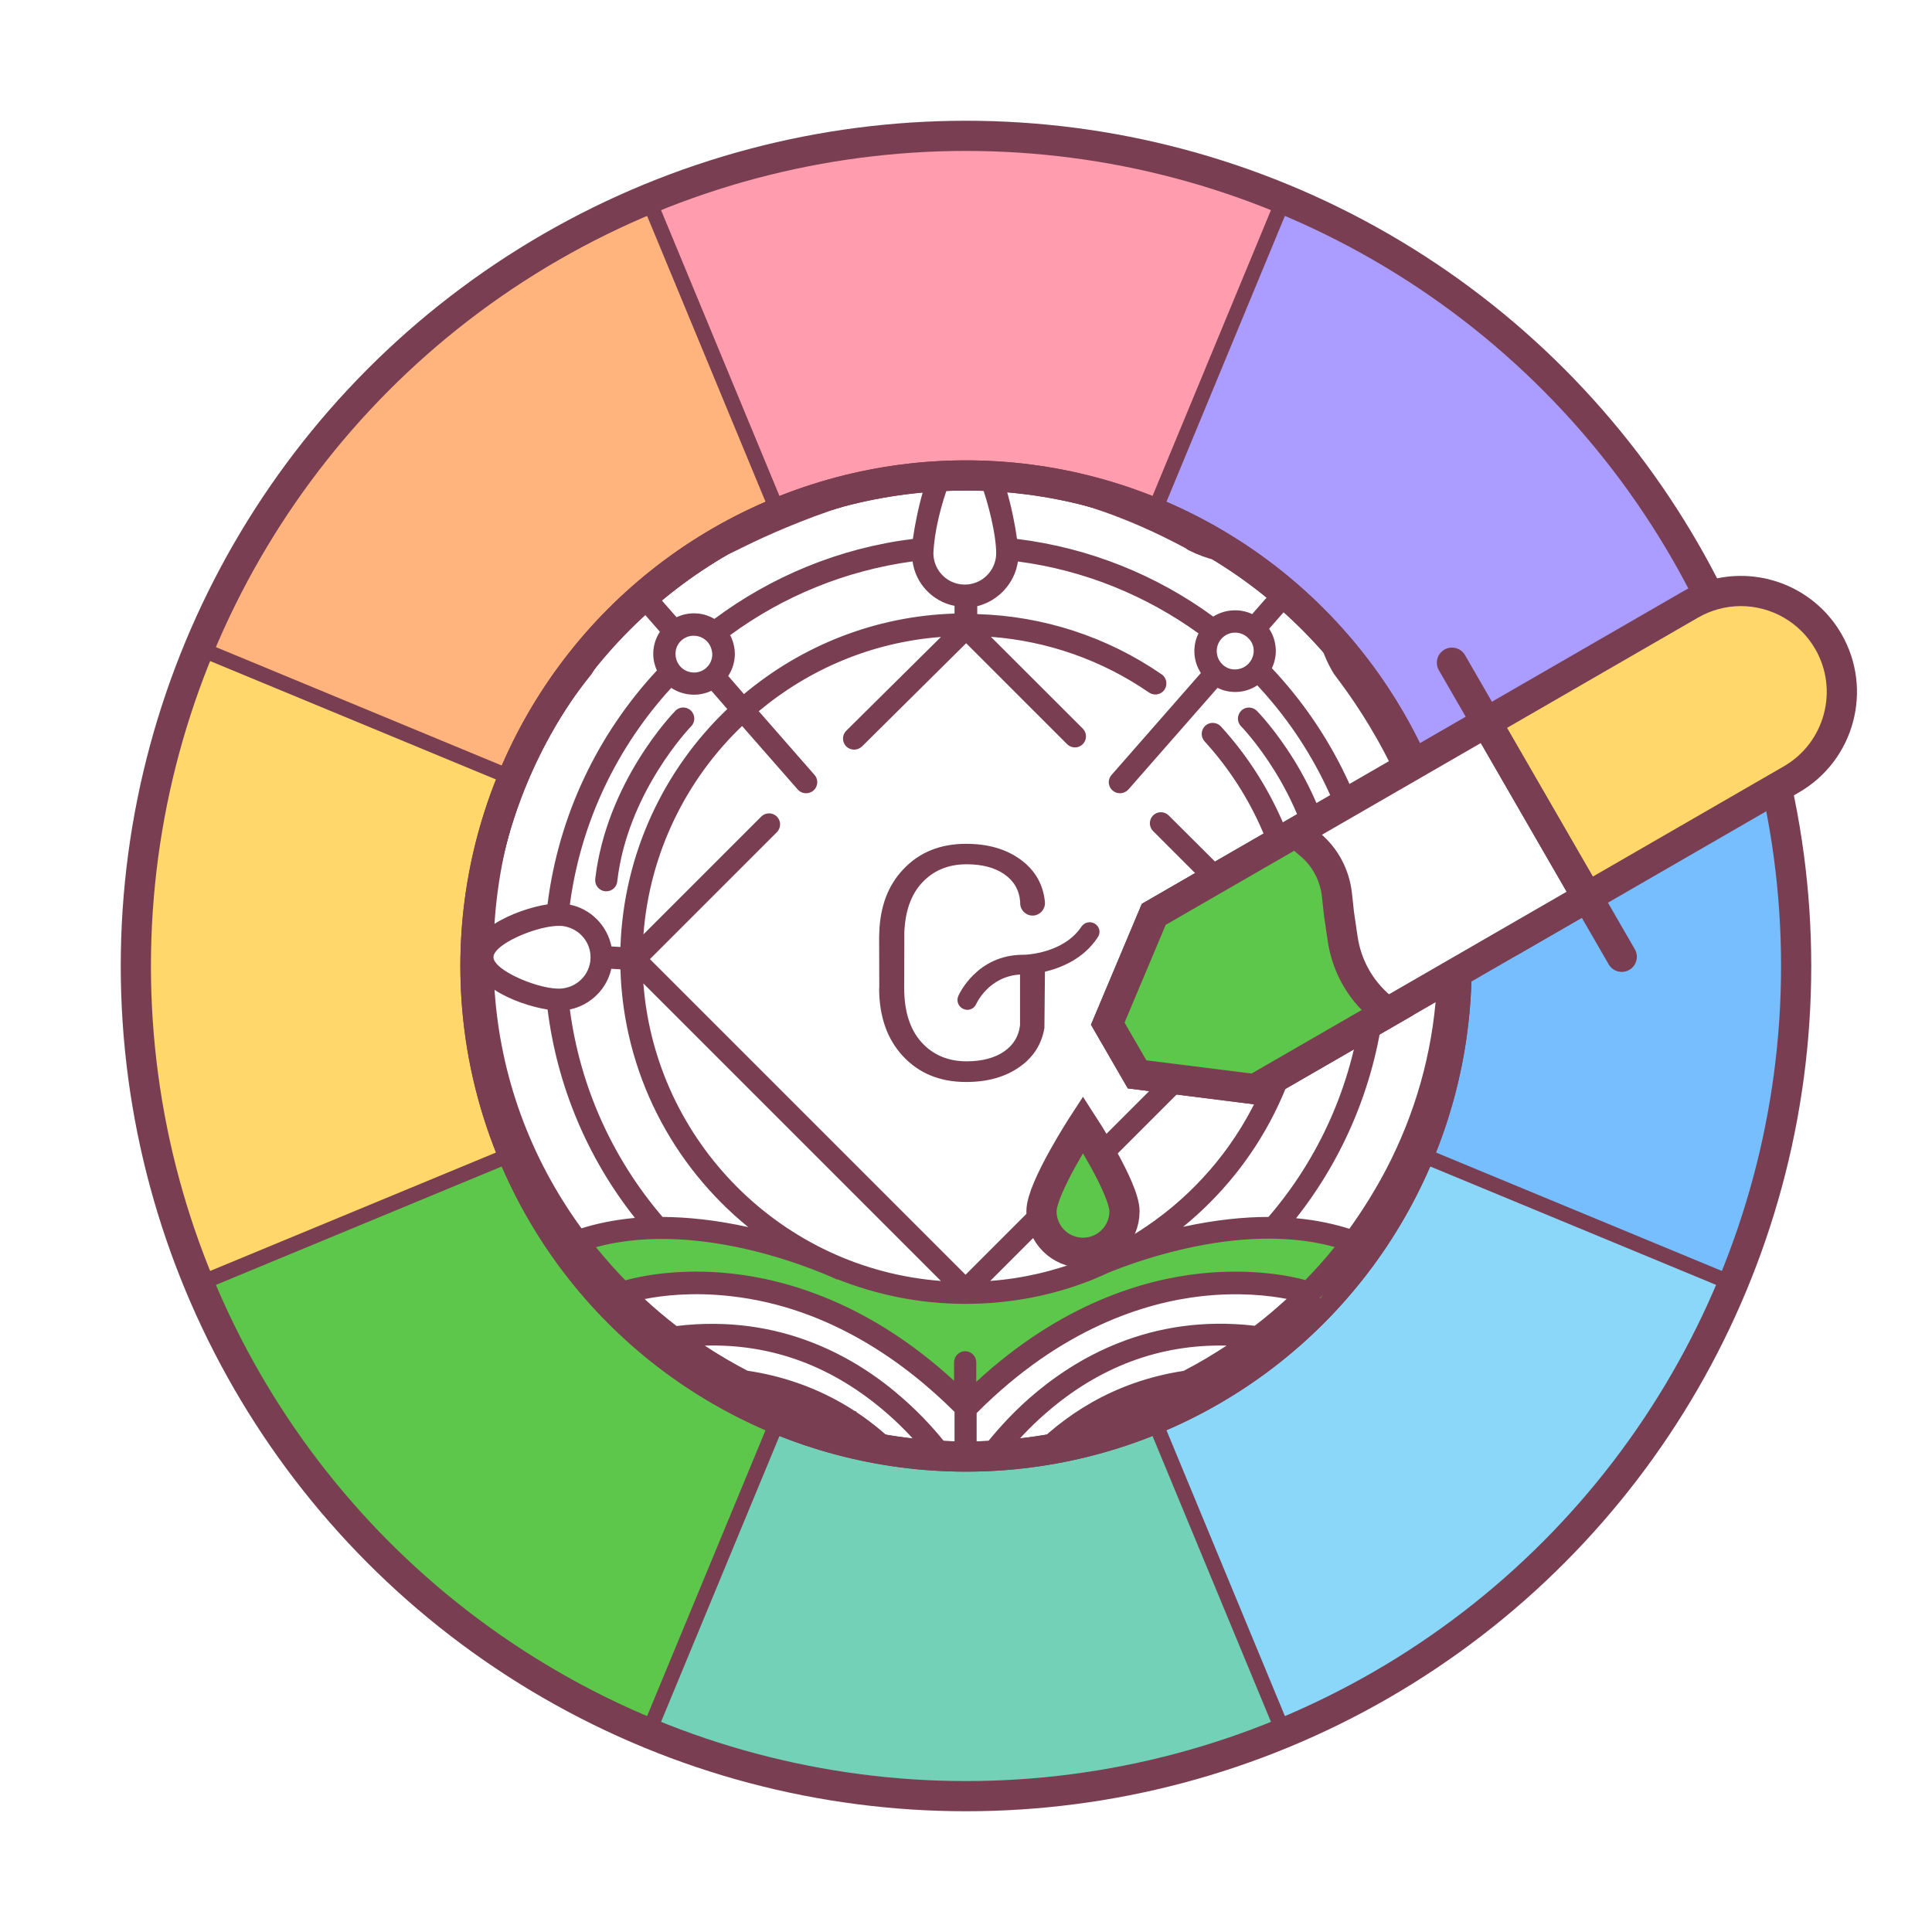 <?xml version="1.0" encoding="UTF-8"?>
<svg xmlns="http://www.w3.org/2000/svg" xmlns:xlink="http://www.w3.org/1999/xlink" version="1.1" id="Layer_1" x="0px" y="0px" viewBox="0 0 256 256" style="enable-background:new 0 0 256 256;" xml:space="preserve">
<g>
	<defs>
		<rect id="SVGID_1_" width="256" height="256"></rect>
	</defs>
	<clipPath id="SVGID_2_">
		<use xlink:href="#SVGID_1_" style="overflow:visible;"></use>
	</clipPath>
	<g style="clip-path:url(#SVGID_2_);">
		<image style="overflow:visible;" width="512" height="512" transform="matrix(1 0 0 1 -128 -128)">
		</image>
	</g>
</g>
<circle style="fill:#FF9CAD;" cx="128" cy="128" r="110"></circle>
<path style="fill:#FFB47D;" d="M26.32,85.98L71,104l10,8l35-12L85.84,26.38C58.95,37.54,37.45,59.07,26.32,85.98z"></path>
<path style="fill:#FFD76A;" d="M18,128c0,14.96,2.99,29.22,8.4,42.22L77,149v-42L26.76,84.92C21.12,98.15,18,112.71,18,128z"></path>
<path style="fill:#5DC74B;" d="M26.14,169.59c11.04,27,32.49,48.64,59.38,59.91L106,180l-30-30L26.14,169.59z"></path>
<path style="fill:#73D1B8;" d="M108,175l-22.19,54.61c12.99,5.4,27.24,8.39,42.19,8.39c14.59,0,28.52-2.85,41.26-8.01L147,173  L108,175z"></path>
<path style="fill:#8AD7FA;" d="M229.83,169.66L174,146l-26,30l22.09,53.65C197.13,218.44,218.73,196.76,229.83,169.66z"></path>
<path style="fill:#76BEFF;" d="M131,126l9,7l89.78,36.77c5.29-12.88,8.22-26.98,8.22-41.77c0-14.95-2.99-29.21-8.4-42.21L131,126z"></path>
<path style="fill:#AB9CFF;" d="M128,128l101.8-41.72c-11.14-27.15-32.82-48.86-59.96-60.03L128,128z"></path>
<circle style="fill:none;stroke:#793E52;stroke-width:4;stroke-miterlimit:10;" cx="128" cy="128" r="110"></circle>
<g>
	<g>
		<line style="fill:none;" x1="128" y1="128" x2="128" y2="238"></line>
		<line style="fill:none;" x1="128" y1="128" x2="205.78" y2="205.78"></line>
		<line style="fill:none;" x1="128" y1="128" x2="238" y2="128"></line>
		<line style="fill:none;" x1="128" y1="128" x2="205.78" y2="50.22"></line>
		<line style="fill:none;" x1="128" y1="128" x2="128" y2="18"></line>
		<line style="fill:none;" x1="128" y1="128" x2="50.22" y2="50.22"></line>
		<line style="fill:none;" x1="128" y1="128" x2="18" y2="128"></line>
		<line style="fill:none;" x1="128" y1="128" x2="50.22" y2="205.78"></line>
	</g>
	<g>
		<line style="fill:none;" x1="128" y1="128" x2="128" y2="238"></line>
		<line style="fill:none;" x1="128" y1="128" x2="205.78" y2="205.78"></line>
		<line style="fill:none;" x1="128" y1="128" x2="238" y2="128"></line>
		<line style="fill:none;" x1="128" y1="128" x2="205.78" y2="50.22"></line>
		<line style="fill:none;" x1="128" y1="128" x2="128" y2="18"></line>
		<line style="fill:none;" x1="128" y1="128" x2="50.22" y2="50.22"></line>
		<line style="fill:none;" x1="128" y1="128" x2="18" y2="128"></line>
		<line style="fill:none;" x1="128" y1="128" x2="50.22" y2="205.78"></line>
	</g>
	<g>
		<line style="fill:none;stroke:#793E52;stroke-width:2;stroke-miterlimit:10;" x1="128" y1="128" x2="170.1" y2="229.63"></line>
		<line style="fill:none;stroke:#793E52;stroke-width:2;stroke-miterlimit:10;" x1="128" y1="128" x2="229.63" y2="170.1"></line>
		<line style="fill:none;stroke:#793E52;stroke-width:2;stroke-miterlimit:10;" x1="128" y1="128" x2="229.63" y2="85.9"></line>
		<line style="fill:none;stroke:#793E52;stroke-width:2;stroke-miterlimit:10;" x1="128" y1="128" x2="170.1" y2="26.37"></line>
		<line style="fill:none;stroke:#793E52;stroke-width:2;stroke-miterlimit:10;" x1="128" y1="128" x2="85.9" y2="26.37"></line>
		<line style="fill:none;stroke:#793E52;stroke-width:2;stroke-miterlimit:10;" x1="128" y1="128" x2="26.37" y2="85.9"></line>
		<line style="fill:none;stroke:#793E52;stroke-width:2;stroke-miterlimit:10;" x1="128" y1="128" x2="26.37" y2="170.1"></line>
		<line style="fill:none;stroke:#793E52;stroke-width:2;stroke-miterlimit:10;" x1="128" y1="128" x2="85.9" y2="229.63"></line>
	</g>
</g>
<circle style="fill:#FFFFFF;stroke:#793E52;stroke-width:4;stroke-miterlimit:10;" cx="128" cy="128" r="65"></circle>
<g id="FRONT_2_">
	<path style="fill:#793E52;" d="M145.11,122.42c-0.59-0.4-1.4-0.24-1.81,0.36c-2.35,3.54-7.34,3.73-7.6,3.73c-0.05,0-0.07,0-0.12,0   c-6.15,0-8.51,5.25-8.6,5.47c-0.29,0.67,0.02,1.43,0.67,1.71c0.17,0.07,0.36,0.12,0.52,0.12c0.5,0,0.97-0.29,1.19-0.78   c0.02-0.05,1.64-3.66,5.8-3.9v6.72c-0.17,1.45-0.86,2.59-2.07,3.45c-1.26,0.88-2.95,1.33-5.01,1.33c-2.47,0-4.49-0.86-5.99-2.54   c-1.52-1.69-2.28-4.09-2.28-7.18l0.02-7.41c0.12-2.73,0.86-4.89,2.26-6.44c1.52-1.69,3.52-2.54,5.99-2.54   c2.07,0,3.75,0.45,5.01,1.33c1.26,0.88,1.97,2.09,2.09,3.66l0,0c0,0.05,0,0.12,0,0.17c0,0.9,0.74,1.64,1.64,1.64   s1.64-0.74,1.64-1.64c0-0.05,0-0.12,0-0.17l0,0c-0.24-2.35-1.31-4.21-3.23-5.61s-4.32-2.09-7.22-2.09c-3.45,0-6.23,1.14-8.34,3.4   c-2,2.11-3.04,4.89-3.16,8.32l0,0l0,0c0,0.24-0.02,0.48-0.02,0.71l0.02,6.68h-0.02c0,3.78,1.07,6.8,3.18,9.05   c2.11,2.26,4.89,3.4,8.34,3.4c2.9,0,5.3-0.69,7.22-2.09c1.76-1.28,2.8-2.97,3.16-5.06l0.07-7.46c2.16-0.52,5.11-1.71,6.96-4.51   C145.89,123.63,145.73,122.82,145.11,122.42z"></path>
	<path style="fill:#793E52;" d="M100.6,56.43c-0.02,0-0.05,0-0.05,0"></path>
	<path style="fill:#793E52;" d="M155.23,56.43"></path>
	<path style="fill:#793E52;" d="M155.25,59.36L155.25,59.36"></path>
	<path style="fill:#793E52;" d="M100.53,59.36c0.02,0,0.05,0,0.07,0"></path>
	<polygon style="fill:#793E52;" points="127.9,198.08 127.93,198.08 127.93,198.08  "></polygon>
	<path style="fill:#793E52;" d="M154.9,54.06"></path>
	<path style="fill:#793E52;" d="M127.9,205.94L127.9,205.94c0.02-0.02,0-0.02,0-0.05V205.94z"></path>
	<path style="fill:#793E52;" d="M174.26,116.81c0.1,0.76,0.71,1.31,1.45,1.31c0.05,0,0.12,0,0.17,0c0.81-0.1,1.38-0.83,1.28-1.64   c-1.47-12.83-10.24-21.91-10.62-22.29c-0.57-0.57-1.5-0.59-2.07-0.02c-0.57,0.57-0.59,1.5-0.02,2.07   C164.55,96.33,172.91,105,174.26,116.81z"></path>
	<path style="fill:#793E52;" d="M80.17,118.1c0.05,0,0.12,0,0.17,0c0.74,0,1.38-0.55,1.45-1.31c1.35-11.81,9.72-20.48,9.79-20.55   c0.57-0.57,0.55-1.52-0.02-2.07c-0.57-0.57-1.52-0.57-2.07,0.02c-0.38,0.38-9.12,9.46-10.62,22.29   C78.79,117.29,79.36,118,80.17,118.1z"></path>
</g>
<circle style="fill:none;stroke:#793E52;stroke-width:4;stroke-miterlimit:10;" cx="128" cy="128" r="65"></circle>
<g id="Layer_6">
	<polygon style="fill:#5DC74B;" points="76,165 87,163 100,165 115,169 127,172 139,170 148,167 159,163 168,163 176,164 179,165    175,172 169,170 158,170 146,174 136,179 129,185 125,183 118,177 105,172 95,170 85,171 83,173  "></polygon>
</g>
<path style="fill:#793E52;" d="M188.97,104.46c0.39,0.08,0.77,0.12,1.15,0.16c-0.39-1.09-0.81-2.17-1.26-3.24  c-0.46-0.1-0.94-0.23-1.44-0.39c-2.38-5.04-5.13-9.31-7.7-12.74l-1.16,0.88l1.16-0.9l-0.48-0.62c-0.83-1.4-1.37-2.81-1.67-4.22  c-1.05-1.2-2.14-2.36-3.28-3.48c-0.11,3.31,0.69,6.45,2.43,9.34l0.62,0.83c5.39,7.2,11.71,18.34,12.93,32.22  c-2.14-1.38-4.94-2.26-6.96-2.49c-1.52-12.02-6.87-22.88-14.78-31.27c0.33-0.69,0.52-1.47,0.52-2.28c0-1.09-0.33-2.11-0.88-2.95  l4.41-5.03c-0.73-0.67-1.48-1.32-2.24-1.96l-4.42,5.05c-0.69-0.33-1.45-0.5-2.28-0.5c-1.07,0-2.04,0.31-2.88,0.83  c-7.48-5.47-16.35-9.1-26-10.29c-0.24-1.73-0.71-4.21-1.43-6.63c7.63,0.86,15.59,3.47,23.69,7.82l0.31,0.21l0.17,0.1  c2.35,1.19,4.87,1.78,7.48,1.78c0.98,0,1.98-0.09,2.99-0.26c-1.25-0.96-2.55-1.87-3.87-2.74c-1.69-0.11-3.42-0.53-5.13-1.38  l-0.29-0.19l-0.14-0.1c-8.06-4.34-16.03-7.01-23.69-8.03h-5.71c1.09,2.23,2.23,6.16,2.67,9.12c0.12,0.83,0.19,1.59,0.19,2.21  c0,0.26-0.02,0.5-0.07,0.74c-0.36,1.92-2.04,3.4-4.09,3.4s-3.73-1.47-4.09-3.4c-0.05-0.24-0.07-0.5-0.07-0.74  c0.02-0.64,0.1-1.38,0.21-2.19c0.45-3.12,1.66-6.96,2.74-9.14H121v-0.01c-11.28,1.35-24,7.96-24.58,8.24c-1.5,0.75-3,1.18-4.49,1.35  c-1.41,0.92-2.79,1.89-4.13,2.92c0.8,0.11,1.6,0.17,2.39,0.17c2.61,0,5.13-0.59,7.51-1.78c0.14-0.07,13.71-7.13,24.69-8.08  c-0.71,2.4-1.19,4.89-1.43,6.61c-9.77,1.21-18.77,4.99-26.3,10.6c-0.81-0.48-1.71-0.74-2.71-0.74c-0.83,0-1.62,0.19-2.3,0.52  l-4.51-5.14c-0.74,0.63-1.47,1.28-2.18,1.94l4.48,5.12c-0.55,0.83-0.88,1.85-0.88,2.92c0,0.78,0.17,1.52,0.48,2.21  c-7.77,8.36-13,19.1-14.49,30.99c-2.11,0.33-4.92,1.24-7.03,2.59c0.83-12.55,5.04-23.41,12.83-33.05l0.12-0.17  c1.61-2.66,2.42-5.57,2.46-8.63c-1.19,1.2-2.32,2.45-3.41,3.74c-0.33,1.11-0.8,2.18-1.42,3.22c-3.4,4.23-6.15,8.67-8.27,13.35  c-0.23,0.07-0.44,0.12-0.66,0.18c-0.46,1.09-0.9,2.2-1.31,3.32c0.18-0.03,0.35-0.04,0.54-0.08c-2.57,6.89-3.85,14.3-3.9,22.38  c0,0.02,0,0.02,0,0.05v0.02c0,0.07,0,0.14,0,0.19c0,14.59,5.13,28.92,14.45,40.35c8.25,10.12,19.46,17.63,31.89,21.46  c-1.31-0.19-2.64-0.29-3.97-0.29c-0.26,0-0.51,0.02-0.77,0.02c4.97,1.93,10.22,3.27,15.68,3.94c-2.04-2.15-4.18-3.9-6.31-5.32  l0.02-0.07c-0.07-0.02-0.14-0.05-0.21-0.05c-5.06-3.3-10.15-4.75-14.23-5.35c-1.92-1-3.83-2.11-5.66-3.33  c8.96-0.26,17.08,2.78,24.26,9.08c2.06,1.8,3.74,3.65,5.1,5.33c1.72,0.13,3.45,0.22,5.21,0.22c1.81,0,3.61-0.09,5.38-0.24  c1.35-1.66,3.03-3.5,5.07-5.29c7.13-6.27,15.23-9.31,24.12-9.1c-1.85,1.21-3.75,2.35-5.7,3.35c-9.39,1.43-16.04,6.04-20.53,10.74  c5.32-0.67,10.44-1.97,15.29-3.83c-0.2,0-0.39-0.02-0.59-0.02c-1.26,0-2.52,0.1-3.73,0.26c7.22-2.21,13.95-5.66,20.08-10.22  c7.91-5.92,14.49-13.64,19.01-22.31c4.75-9.12,7.15-18.99,7.15-29.25c0-0.07,0-0.12,0-0.19c0-0.02,0-0.02,0-0.05  c0-0.02,0-0.05,0-0.07C193.46,118.43,191.61,110.92,188.97,104.46z M161.27,85.8c0.21-1.07,1.12-1.9,2.23-1.97c0.05,0,0.12,0,0.17,0  c0.05,0,0.09,0,0.14,0c1.09,0.07,2.02,0.86,2.26,1.9c0.02,0.14,0.05,0.26,0.05,0.4c-0.02,0.02,0,0.07,0,0.12  c0,1.07-0.71,2-1.69,2.33c-0.24,0.07-0.5,0.12-0.76,0.12c-0.07,0-0.17,0-0.24,0c-1.09-0.09-1.97-0.93-2.16-1.97  c-0.02-0.14-0.05-0.31-0.05-0.45C161.22,86.11,161.24,85.97,161.27,85.8z M128.02,85.23l13.38,13.38c0.57,0.57,1.5,0.57,2.07,0  c0.57-0.57,0.57-1.5,0-2.07L131.3,84.38c7.53,0.57,14.71,3.09,20.96,7.39c0.67,0.45,1.59,0.29,2.04-0.38  c0.45-0.67,0.29-1.59-0.38-2.04c-7.22-4.97-15.64-7.72-24.43-7.98v-1.05c2.76-0.67,4.97-3.02,5.39-5.92  c8.84,1.16,17.01,4.54,23.93,9.53c-0.36,0.71-0.55,1.5-0.55,2.35c0,1.07,0.31,2.04,0.86,2.9l-11.83,13.5  c-0.55,0.62-0.48,1.54,0.14,2.07c0.29,0.24,0.62,0.36,0.97,0.36c0.4,0,0.81-0.17,1.12-0.5l11.81-13.47c0.71,0.36,1.5,0.55,2.35,0.55  c1.09,0,2.09-0.33,2.92-0.88c7.37,7.89,12.33,18.01,13.81,29.23c-2.54,0.71-4.51,2.8-5.04,5.42l-1.69,0.07  c-0.36-10.86-4.56-21.22-11.9-29.27c-0.55-0.59-1.47-0.64-2.07-0.1c-0.59,0.55-0.64,1.47-0.1,2.07  c6.46,7.08,10.31,16.06,11.05,25.57l-15.8-15.75c-0.57-0.57-1.5-0.57-2.07,0c-0.57,0.57-0.57,1.5,0,2.07l16.97,16.97l-41.82,41.82  l-41.82-41.82l16.82-16.82c0.57-0.57,0.57-1.5,0-2.07s-1.5-0.57-2.07,0l-15.61,15.61c0.83-10.81,5.68-20.53,13.07-27.61l7.37,8.41  c0.29,0.33,0.69,0.5,1.12,0.5c0.33,0,0.69-0.12,0.97-0.36c0.62-0.55,0.67-1.47,0.14-2.07l-7.39-8.44  c6.65-5.56,14.99-9.15,24.14-9.84l-12.55,12.43c-0.57,0.57-0.57,1.5,0,2.07c0.29,0.29,0.67,0.43,1.05,0.43s0.74-0.14,1.05-0.43  L128.02,85.23z M173.67,128.43l1.71-0.07c0.57,2.54,2.49,4.59,5.01,5.28c-1.33,10.17-5.56,19.77-12.31,27.61  c-3.26,0-7.03,0.38-11.31,1.31C166.76,154.43,173.27,142.19,173.67,128.43z M145.75,165.98c-0.95,0.38-1.62,0.69-1.95,0.83  c-3.94,1.57-8.17,2.59-12.59,2.92l39.42-39.42C169.44,146.18,159.56,159.63,145.75,165.98z M85.25,130.31l39.42,39.42  C103.67,168.14,86.84,151.31,85.25,130.31z M99.15,162.6c-4.3-0.95-8.08-1.33-11.36-1.35c-6.7-7.82-10.95-17.37-12.28-27.49  c2.73-0.57,4.89-2.69,5.49-5.39l1.21,0.07C82.62,142.21,89.15,154.47,99.15,162.6z M96.75,84.16c6.96-5.11,15.21-8.55,24.17-9.77  c0.4,2.95,2.66,5.32,5.56,5.89v1.02c-10.6,0.33-20.29,4.3-27.9,10.67l-2.09-2.4c0.55-0.83,0.88-1.85,0.88-2.92  C97.37,85.76,97.13,84.9,96.75,84.16z M89.53,86.35c0-0.07,0.02-0.12,0.02-0.19c0.21-1.05,1.12-1.85,2.21-1.92c0.05,0,0.1,0,0.12,0  c0.02,0,0.02,0,0.05,0c1.12,0,2.07,0.76,2.35,1.81c0.05,0.21,0.1,0.43,0.1,0.64c0,0.17-0.02,0.33-0.05,0.5  c-0.21,1.05-1.12,1.85-2.21,1.92c-0.07,0-0.12,0-0.19,0c-0.31,0-0.62-0.07-0.88-0.17c-0.88-0.33-1.54-1.24-1.54-2.26  C89.51,86.56,89.51,86.47,89.53,86.35z M88.94,91.15c0.88,0.57,1.9,0.9,3.02,0.9c0.83,0,1.62-0.19,2.3-0.52l2.11,2.42  c-8.39,8.01-13.73,19.15-14.16,31.53l-1.19-0.07c-0.57-2.78-2.73-4.97-5.51-5.54C76.96,108.88,81.81,98.94,88.94,91.15z   M65.39,126.79c0.05-1.38,3.87-3.28,6.89-3.9c0.67-0.14,1.28-0.21,1.81-0.21c0.4,0,0.76,0.05,1.14,0.17  c1.73,0.5,3.02,2.09,3.02,3.99s-1.28,3.49-3.02,3.99c-0.36,0.1-0.74,0.17-1.14,0.17c-0.55,0-1.16-0.07-1.81-0.21  c-3.02-0.64-6.84-2.54-6.89-3.92C65.39,126.82,65.39,126.82,65.39,126.79z M65.53,131.16c2.11,1.38,4.94,2.28,7.03,2.61  c1.26,10.07,5.25,19.63,11.57,27.61c-2.83,0.26-5.18,0.78-7.08,1.38C70.24,153.41,66.29,142.59,65.53,131.16z M126.48,191.38  c-0.21,0.12-0.45,0.26-0.71,0.45c-1.54-1.97-3.56-4.28-6.11-6.51c-5.99-5.3-16.06-11.29-29.99-9.62v0.02  c-1.47-1.14-2.9-2.33-4.25-3.59c2.38-0.48,6.39-0.95,11.41-0.38c13.19,1.47,23.31,9.01,29.65,15.33V191.38z M166.26,175.67  c-13.88-1.62-23.9,4.35-29.89,9.62c-2.59,2.28-4.63,4.63-6.18,6.63c-0.29-0.19-0.55-0.38-0.78-0.5v-4.18  c11.24-11.29,22.41-14.66,29.82-15.49c4.92-0.55,8.89-0.1,11.26,0.36C169.13,173.36,167.73,174.55,166.26,175.67z M172.96,169.61  c-2-0.55-7.08-1.59-13.95-0.86c-7.46,0.81-18.44,3.99-29.65,14.35v-2.59c0-0.81-0.67-1.47-1.47-1.47c-0.81,0-1.47,0.67-1.47,1.47  v2.45c-11.14-10.24-22.07-13.4-29.49-14.21c-7.03-0.76-12.19,0.38-14.07,0.9c-1.24-1.28-2.49-2.69-3.68-4.13  c-0.07-0.1-0.14-0.17-0.21-0.26c7.15-1.97,14.97-0.93,20.46,0.38c6.63,1.59,11.48,3.9,11.52,3.92l0.02-0.05  c5.25,2.09,10.98,3.26,16.97,3.26c5.96,0,11.67-1.14,16.89-3.23c0,0,0.05-0.02,0.14-0.07c0.62-0.26,1.26-0.52,1.85-0.81  c2.02-0.83,5.42-2.07,9.5-3.04c5.54-1.33,13.38-2.38,20.53-0.38C175.62,166.76,174.34,168.21,172.96,169.61z M183.67,154.95  c-1.43,2.73-3.07,5.35-4.87,7.87c-1.88-0.59-4.23-1.14-7.06-1.4c6.3-7.98,10.29-17.51,11.57-27.56c2.04-0.24,4.87-1.12,7.03-2.52  C189.78,139.58,187.55,147.51,183.67,154.95z M190.49,126.84c-0.05,1.33-3.68,3.49-6.89,4.02c-0.45,0.07-0.9,0.12-1.33,0.12  c-0.57,0-1.12-0.12-1.62-0.33c-1.5-0.64-2.54-2.11-2.54-3.83c0-1.71,1.05-3.18,2.54-3.83c0.5-0.21,1.05-0.33,1.62-0.33  c0.43,0,0.88,0.05,1.33,0.12c3.21,0.52,6.82,2.69,6.89,3.99C190.49,126.79,190.49,126.82,190.49,126.84z"></path>
<path style="fill:#5DC74B;stroke:#793E52;stroke-width:4;stroke-miterlimit:10;" d="M149,160.5c0,3.04-2.46,5.5-5.5,5.5  s-5.5-2.46-5.5-5.5s5.5-11.5,5.5-11.5S149,157.46,149,160.5z"></path>
<g>
	<g>
		<path style="fill:#FFD76A;" d="M193.79,126.37c-4.77,0-9.22-2.56-11.6-6.69c-1.79-3.09-2.26-6.7-1.34-10.15    c0.92-3.45,3.14-6.33,6.23-8.12L224,80.1c2.03-1.17,4.34-1.79,6.67-1.79c4.77,0,9.21,2.56,11.6,6.69    c1.79,3.09,2.26,6.7,1.34,10.15c-0.92,3.45-3.14,6.34-6.23,8.12l-36.91,21.31C198.43,125.75,196.12,126.37,193.79,126.37z"></path>
		<path style="fill:#793E52;" d="M230.67,80.31L230.67,80.31c4.06,0,7.84,2.18,9.86,5.69c3.14,5.43,1.27,12.4-4.16,15.54    l-36.91,21.31c-1.73,1-3.69,1.53-5.67,1.53c-4.06,0-7.84-2.18-9.87-5.69c-1.52-2.63-1.92-5.7-1.14-8.63    c0.79-2.93,2.67-5.39,5.3-6.91l36.91-21.31C226.72,80.84,228.69,80.31,230.67,80.31 M230.67,76.31c-2.61,0-5.25,0.66-7.67,2.06    l-36.91,21.31c-7.35,4.25-9.87,13.65-5.63,21v0c2.85,4.93,8.02,7.69,13.33,7.69c2.61,0,5.25-0.66,7.67-2.06L238.37,105    c7.35-4.25,9.87-13.65,5.63-21l0,0C241.15,79.07,235.98,76.31,230.67,76.31L230.67,76.31z"></path>
	</g>
	<g>
		<polygon style="fill:#FFFFFF;" points="150.68,142.36 146.79,135.64 152.89,121.16 196.94,95.72 210.31,118.89 166.26,144.32       "></polygon>
		<path style="fill:#793E52;" d="M196.21,98.46l11.37,19.7l-41.74,24.1l-13.94-1.75l-2.89-5l5.45-12.95L196.21,98.46 M197.67,92.99    l-46.37,26.77l-6.74,16.02l4.88,8.44l17.24,2.17l46.37-26.77L197.67,92.99L197.67,92.99z"></path>
	</g>
	<g>
		<path style="fill:#5DC74B;" d="M150.68,142.36l-3.88-6.72l6.1-14.48l18.81-10.86l1.9,1.6c2.04,1.72,3.27,4.05,3.57,6.74l0.26,2.43    l0.48,3.26c0.53,3.63,2.29,6.79,5.08,9.14l0.84,0.71l-17.56,10.14L150.68,142.36z"></path>
		<path style="fill:#793E52;" d="M171.48,112.73l0.82,0.7c1.64,1.38,2.63,3.26,2.87,5.43l0.26,2.43l0.01,0.07l0.01,0.07l0.47,3.19    c0.52,3.54,2.07,6.69,4.51,9.21l-14.59,8.42l-13.94-1.75l-2.89-5l5.45-12.95L171.48,112.73 M171.91,107.86l-20.61,11.9    l-6.74,16.02l4.88,8.44l17.24,2.17l20.61-11.9l-3.02-2.55c-2.41-2.03-3.93-4.77-4.39-7.9l-0.47-3.19l-0.26-2.43    c-0.35-3.2-1.83-6-4.26-8.05L171.91,107.86L171.91,107.86z"></path>
	</g>
	
		<line style="fill:#FFD76A;stroke:#793E52;stroke-width:4;stroke-linecap:round;stroke-miterlimit:10;" x1="192.39" y1="87.81" x2="214.89" y2="126.78"></line>
</g>
</svg>
